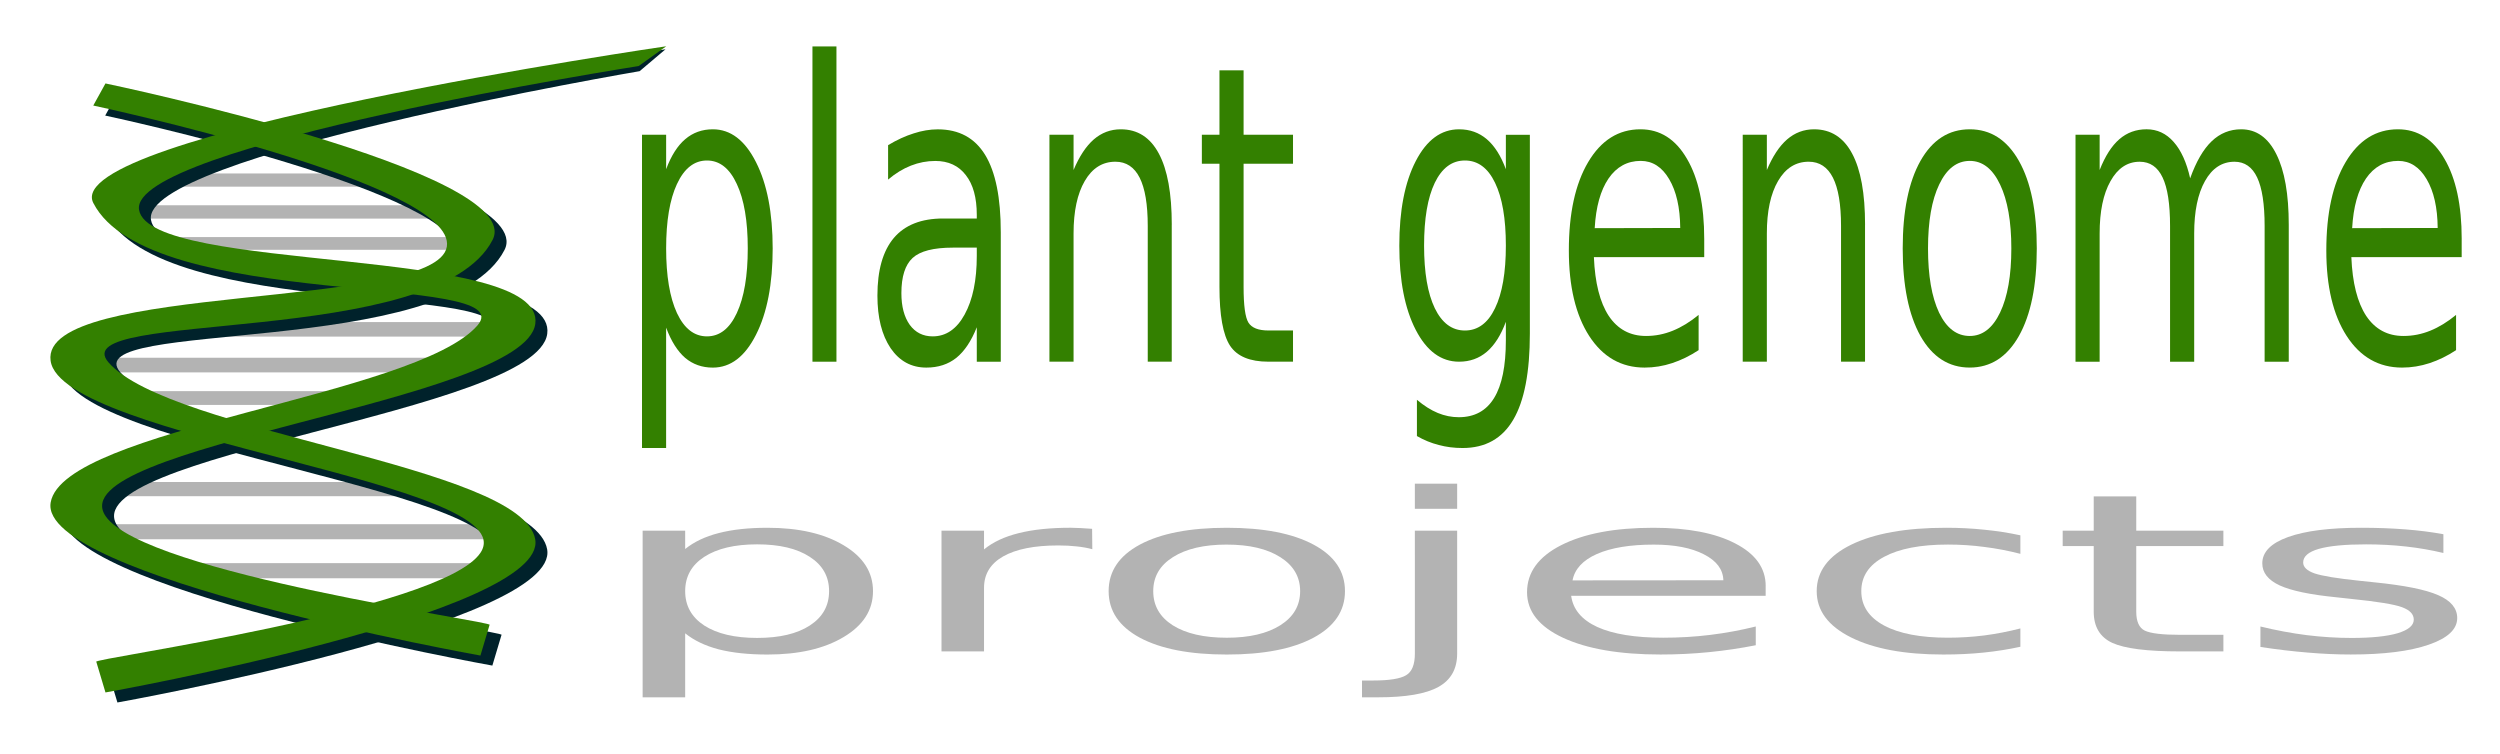 <?xml version="1.0" encoding="UTF-8" standalone="no"?>
<!-- Created with Inkscape (http://www.inkscape.org/) -->

<svg
   width="136.577mm"
   height="41.206mm"
   viewBox="0 0 136.577 41.206"
   version="1.1"
   id="svg8"
   inkscape:version="1.1.2 (0a00cf5339, 2022-02-04)"
   sodipodi:docname="genomes3.svg"
   xmlns:inkscape="http://www.inkscape.org/namespaces/inkscape"
   xmlns:sodipodi="http://sodipodi.sourceforge.net/DTD/sodipodi-0.dtd"
   xmlns="http://www.w3.org/2000/svg"
   xmlns:svg="http://www.w3.org/2000/svg"
   xmlns:rdf="http://www.w3.org/1999/02/22-rdf-syntax-ns#"
   xmlns:cc="http://creativecommons.org/ns#"
   xmlns:dc="http://purl.org/dc/elements/1.1/">
  <defs
     id="defs2">
    <filter
       style="color-interpolation-filters:sRGB"
       inkscape:label="Blur"
       id="filter906">
      <feGaussianBlur
         stdDeviation="1 1"
         result="blur"
         id="feGaussianBlur904" />
    </filter>
    <filter
       inkscape:collect="always"
       id="filter4255"
       x="-0.036"
       y="-0.019"
       width="1.073"
       height="1.037">
      <feGaussianBlur
         inkscape:collect="always"
         stdDeviation="3.864"
         id="feGaussianBlur4257" />
    </filter>
  </defs>
  <sodipodi:namedview
     id="base"
     pagecolor="#ffffff"
     bordercolor="#666666"
     borderopacity="1.0"
     inkscape:pageopacity="0.0"
     inkscape:pageshadow="2"
     inkscape:zoom="1.4142136"
     inkscape:cx="49.143921"
     inkscape:cy="70.357125"
     inkscape:document-units="mm"
     inkscape:current-layer="layer1"
     showgrid="false"
     fit-margin-left="2"
     fit-margin-top="2"
     fit-margin-right="2"
     fit-margin-bottom="2"
     inkscape:window-width="2560"
     inkscape:window-height="1377"
     inkscape:window-x="0"
     inkscape:window-y="32"
     inkscape:window-maximized="1"
     inkscape:pagecheckerboard="0"
     inkscape:snap-global="false" />
  <g
     inkscape:label="Layer 1"
     inkscape:groupmode="layer"
     id="layer1"
     transform="translate(-45.584,-40.812)">
    <g
       aria-label="plant genome projects"
       transform="scale(0.931,1.074)"
       style="font-style:normal;font-variant:normal;font-weight:normal;font-stretch:normal;font-size:16.131px;line-height:1.25;font-family:sans-serif;-inkscape-font-specification:'sans-serif, Normal';font-variant-ligatures:normal;font-variant-caps:normal;font-variant-numeric:normal;font-feature-settings:normal;text-align:center;letter-spacing:0px;word-spacing:0px;writing-mode:lr-tb;text-anchor:middle;fill:#338000;fill-opacity:1;stroke:none;stroke-width:0.403"
       id="text817-0">
      <path
         d="m 88.05,54.667 v 6.122 H 86.635 V 44.855 h 1.416 v 1.752 q 0.444,-1.031 1.117,-1.525 0.681,-0.505 1.622,-0.505 1.561,0 2.533,1.67 0.98,1.67 0.98,4.391 0,2.721 -0.98,4.391 -0.972,1.67 -2.533,1.67 -0.941,0 -1.622,-0.495 -0.673,-0.505 -1.117,-1.536 z m 4.791,-4.03 q 0,-2.092 -0.643,-3.277 -0.635,-1.196 -1.752,-1.196 -1.117,0 -1.76,1.196 -0.635,1.185 -0.635,3.277 0,2.092 0.635,3.288 0.643,1.185 1.76,1.185 1.117,0 1.752,-1.185 0.643,-1.196 0.643,-3.288 z"
         style="font-style:normal;font-variant:normal;font-weight:normal;font-stretch:normal;font-size:16.131px;font-family:sans-serif;-inkscape-font-specification:'sans-serif, Normal';font-variant-ligatures:normal;font-variant-caps:normal;font-variant-numeric:normal;font-feature-settings:normal;text-align:center;writing-mode:lr-tb;text-anchor:middle;fill:#338000;stroke-width:0.455"
         id="path1596"
         inkscape:connector-curvature="0" />
      <path
         d="m 96.637,40.362 h 1.408 v 16.037 h -1.408 z"
         style="font-style:normal;font-variant:normal;font-weight:normal;font-stretch:normal;font-size:16.131px;font-family:sans-serif;-inkscape-font-specification:'sans-serif, Normal';font-variant-ligatures:normal;font-variant-caps:normal;font-variant-numeric:normal;font-feature-settings:normal;text-align:center;writing-mode:lr-tb;text-anchor:middle;fill:#338000;stroke-width:0.455"
         id="path1598"
         inkscape:connector-curvature="0" />
      <path
         d="m 104.879,50.596 q -1.707,0 -2.365,0.526 -0.658,0.526 -0.658,1.793 0,1.01 0.49,1.608 0.497,0.587 1.347,0.587 1.171,0 1.875,-1.113 0.712,-1.123 0.712,-2.979 v -0.423 z m 2.809,-0.783 v 6.586 h -1.408 v -1.752 q -0.482,1.051 -1.201,1.556 -0.719,0.495 -1.76,0.495 -1.316,0 -2.097,-0.989 -0.773,-1 -0.773,-2.669 0,-1.948 0.964,-2.937 0.972,-0.989 2.893,-0.989 h 1.974 v -0.186 q 0,-1.309 -0.643,-2.02 -0.635,-0.721 -1.791,-0.721 -0.735,0 -1.431,0.237 -0.696,0.237 -1.339,0.711 v -1.752 q 0.773,-0.402 1.5,-0.598 0.727,-0.206 1.416,-0.206 1.86,0 2.778,1.299 0.918,1.299 0.918,3.937 z"
         style="font-style:normal;font-variant:normal;font-weight:normal;font-stretch:normal;font-size:16.131px;font-family:sans-serif;-inkscape-font-specification:'sans-serif, Normal';font-variant-ligatures:normal;font-variant-caps:normal;font-variant-numeric:normal;font-feature-settings:normal;text-align:center;writing-mode:lr-tb;text-anchor:middle;fill:#338000;stroke-width:0.455"
         id="path1600"
         inkscape:connector-curvature="0" />
      <path
         d="m 117.72,49.431 v 6.967 h -1.408 v -6.905 q 0,-1.639 -0.474,-2.453 -0.474,-0.814 -1.423,-0.814 -1.14,0 -1.798,0.979 -0.658,0.979 -0.658,2.669 v 6.524 h -1.416 V 44.855 h 1.416 v 1.793 q 0.505,-1.041 1.186,-1.556 0.689,-0.515 1.584,-0.515 1.477,0 2.235,1.237 0.758,1.226 0.758,3.618 z"
         style="font-style:normal;font-variant:normal;font-weight:normal;font-stretch:normal;font-size:16.131px;font-family:sans-serif;-inkscape-font-specification:'sans-serif, Normal';font-variant-ligatures:normal;font-variant-caps:normal;font-variant-numeric:normal;font-feature-settings:normal;text-align:center;writing-mode:lr-tb;text-anchor:middle;fill:#338000;stroke-width:0.455"
         id="path1602"
         inkscape:connector-curvature="0" />
      <path
         d="m 121.936,41.578 v 3.277 h 2.9 v 1.474 h -2.9 v 6.266 q 0,1.412 0.283,1.814 0.291,0.402 1.171,0.402 h 1.446 v 1.587 h -1.446 q -1.63,0 -2.25,-0.814 -0.62,-0.825 -0.62,-2.989 V 46.329 h -1.033 v -1.474 h 1.033 v -3.277 z"
         style="font-style:normal;font-variant:normal;font-weight:normal;font-stretch:normal;font-size:16.131px;font-family:sans-serif;-inkscape-font-specification:'sans-serif, Normal';font-variant-ligatures:normal;font-variant-caps:normal;font-variant-numeric:normal;font-feature-settings:normal;text-align:center;writing-mode:lr-tb;text-anchor:middle;fill:#338000;stroke-width:0.455"
         id="path1604"
         inkscape:connector-curvature="0" />
      <path
         d="m 137.326,50.493 q 0,-2.061 -0.635,-3.195 -0.628,-1.134 -1.768,-1.134 -1.133,0 -1.768,1.134 -0.628,1.134 -0.628,3.195 0,2.051 0.628,3.185 0.635,1.134 1.768,1.134 1.14,0 1.768,-1.134 0.635,-1.134 0.635,-3.185 z m 1.408,4.473 q 0,2.948 -0.972,4.38 -0.972,1.443 -2.977,1.443 -0.742,0 -1.4,-0.155 -0.658,-0.144 -1.278,-0.453 v -1.845 q 0.62,0.453 1.224,0.67 0.605,0.216 1.232,0.216 1.385,0 2.074,-0.979 0.689,-0.969 0.689,-2.937 v -0.938 q -0.436,1.02 -1.117,1.525 -0.681,0.505 -1.63,0.505 -1.576,0 -2.541,-1.618 -0.964,-1.618 -0.964,-4.287 0,-2.68 0.964,-4.298 0.964,-1.618 2.541,-1.618 0.949,0 1.63,0.505 0.681,0.505 1.117,1.525 v -1.752 h 1.408 z"
         style="font-style:normal;font-variant:normal;font-weight:normal;font-stretch:normal;font-size:16.131px;font-family:sans-serif;-inkscape-font-specification:'sans-serif, Normal';font-variant-ligatures:normal;font-variant-caps:normal;font-variant-numeric:normal;font-feature-settings:normal;text-align:center;writing-mode:lr-tb;text-anchor:middle;fill:#338000;stroke-width:0.455"
         id="path1606"
         inkscape:connector-curvature="0" />
      <path
         d="m 148.966,50.153 v 0.928 h -6.474 q 0.092,1.958 0.872,2.989 0.788,1.02 2.189,1.02 0.811,0 1.569,-0.268 0.765,-0.268 1.515,-0.804 v 1.793 q -0.758,0.433 -1.554,0.66 -0.796,0.227 -1.615,0.227 -2.051,0 -3.252,-1.608 -1.194,-1.608 -1.194,-4.349 0,-2.834 1.133,-4.494 1.14,-1.67 3.069,-1.67 1.73,0 2.732,1.505 1.01,1.494 1.01,4.071 z m -1.408,-0.557 q -0.015,-1.556 -0.65,-2.484 -0.628,-0.928 -1.668,-0.928 -1.179,0 -1.89,0.897 -0.704,0.897 -0.811,2.525 z"
         style="font-style:normal;font-variant:normal;font-weight:normal;font-stretch:normal;font-size:16.131px;font-family:sans-serif;-inkscape-font-specification:'sans-serif, Normal';font-variant-ligatures:normal;font-variant-caps:normal;font-variant-numeric:normal;font-feature-settings:normal;text-align:center;writing-mode:lr-tb;text-anchor:middle;fill:#338000;stroke-width:0.455"
         id="path1608"
         inkscape:connector-curvature="0" />
      <path
         d="m 158.402,49.431 v 6.967 h -1.408 v -6.905 q 0,-1.639 -0.474,-2.453 -0.474,-0.814 -1.423,-0.814 -1.14,0 -1.798,0.979 -0.658,0.979 -0.658,2.669 v 6.524 h -1.416 V 44.855 h 1.416 v 1.793 q 0.505,-1.041 1.186,-1.556 0.689,-0.515 1.584,-0.515 1.477,0 2.235,1.237 0.758,1.226 0.758,3.618 z"
         style="font-style:normal;font-variant:normal;font-weight:normal;font-stretch:normal;font-size:16.131px;font-family:sans-serif;-inkscape-font-specification:'sans-serif, Normal';font-variant-ligatures:normal;font-variant-caps:normal;font-variant-numeric:normal;font-feature-settings:normal;text-align:center;writing-mode:lr-tb;text-anchor:middle;fill:#338000;stroke-width:0.455"
         id="path1610"
         inkscape:connector-curvature="0" />
      <path
         d="m 164.547,46.185 q -1.133,0 -1.791,1.196 -0.658,1.185 -0.658,3.257 0,2.072 0.65,3.267 0.658,1.185 1.798,1.185 1.125,0 1.783,-1.196 0.658,-1.196 0.658,-3.257 0,-2.051 -0.658,-3.247 -0.658,-1.206 -1.783,-1.206 z m 0,-1.608 q 1.837,0 2.885,1.608 1.048,1.608 1.048,4.452 0,2.834 -1.048,4.452 -1.048,1.608 -2.885,1.608 -1.844,0 -2.893,-1.608 -1.041,-1.618 -1.041,-4.452 0,-2.845 1.041,-4.452 1.048,-1.608 2.893,-1.608 z"
         style="font-style:normal;font-variant:normal;font-weight:normal;font-stretch:normal;font-size:16.131px;font-family:sans-serif;-inkscape-font-specification:'sans-serif, Normal';font-variant-ligatures:normal;font-variant-caps:normal;font-variant-numeric:normal;font-feature-settings:normal;text-align:center;writing-mode:lr-tb;text-anchor:middle;fill:#338000;stroke-width:0.455"
         id="path1612"
         inkscape:connector-curvature="0" />
      <path
         d="m 177.48,47.071 q 0.528,-1.278 1.263,-1.886 0.735,-0.608 1.73,-0.608 1.339,0 2.066,1.268 0.727,1.257 0.727,3.587 v 6.967 h -1.416 v -6.905 q 0,-1.659 -0.436,-2.463 -0.436,-0.804 -1.332,-0.804 -1.094,0 -1.73,0.979 -0.635,0.979 -0.635,2.669 v 6.524 h -1.416 v -6.905 q 0,-1.67 -0.436,-2.463 -0.436,-0.804 -1.347,-0.804 -1.079,0 -1.714,0.989 -0.635,0.979 -0.635,2.659 v 6.524 h -1.416 V 44.855 h 1.416 v 1.793 q 0.482,-1.062 1.156,-1.567 0.673,-0.505 1.599,-0.505 0.934,0 1.584,0.639 0.658,0.639 0.972,1.855 z"
         style="font-style:normal;font-variant:normal;font-weight:normal;font-stretch:normal;font-size:16.131px;font-family:sans-serif;-inkscape-font-specification:'sans-serif, Normal';font-variant-ligatures:normal;font-variant-caps:normal;font-variant-numeric:normal;font-feature-settings:normal;text-align:center;writing-mode:lr-tb;text-anchor:middle;fill:#338000;stroke-width:0.455"
         id="path1614"
         inkscape:connector-curvature="0" />
      <path
         d="m 193.413,50.153 v 0.928 h -6.474 q 0.092,1.958 0.872,2.989 0.788,1.02 2.189,1.02 0.811,0 1.569,-0.268 0.765,-0.268 1.515,-0.804 v 1.793 q -0.758,0.433 -1.553,0.66 -0.796,0.227 -1.615,0.227 -2.051,0 -3.252,-1.608 -1.194,-1.608 -1.194,-4.349 0,-2.834 1.133,-4.494 1.14,-1.67 3.069,-1.67 1.73,0 2.732,1.505 1.01,1.494 1.01,4.071 z m -1.408,-0.557 q -0.015,-1.556 -0.65,-2.484 -0.628,-0.928 -1.668,-0.928 -1.179,0 -1.89,0.897 -0.704,0.897 -0.811,2.525 z"
         style="font-style:normal;font-variant:normal;font-weight:normal;font-stretch:normal;font-size:16.131px;font-family:sans-serif;-inkscape-font-specification:'sans-serif, Normal';font-variant-ligatures:normal;font-variant-caps:normal;font-variant-numeric:normal;font-feature-settings:normal;text-align:center;writing-mode:lr-tb;text-anchor:middle;fill:#338000;stroke-width:0.455"
         id="path1616"
         inkscape:connector-curvature="0" />
      <path
         d="m 89.168,70.213 v 3.257 h -2.496 v -8.476 h 2.496 v 0.932 q 0.782,-0.548 1.97,-0.811 1.201,-0.269 2.86,-0.269 2.752,0 4.465,0.888 1.727,0.888 1.727,2.336 0,1.447 -1.727,2.336 -1.713,0.888 -4.465,0.888 -1.659,0 -2.86,-0.263 -1.187,-0.269 -1.97,-0.817 z m 8.445,-2.144 q 0,-1.113 -1.133,-1.744 -1.12,-0.636 -3.089,-0.636 -1.97,0 -3.103,0.636 -1.12,0.631 -1.12,1.744 0,1.113 1.12,1.749 1.133,0.631 3.103,0.631 1.97,0 3.089,-0.631 1.133,-0.636 1.133,-1.749 z"
         style="font-style:normal;font-variant:normal;font-weight:normal;font-stretch:normal;font-size:16.131px;font-family:sans-serif;-inkscape-font-specification:'sans-serif, Normal';font-variant-ligatures:normal;font-variant-caps:normal;font-variant-numeric:normal;font-feature-settings:normal;text-align:center;writing-mode:lr-tb;text-anchor:middle;fill:#b3b3b3;fill-opacity:1;stroke-width:0.44"
         id="path1618"
         inkscape:connector-curvature="0" />
      <path
         d="m 113.059,65.937 q -0.418,-0.099 -0.917,-0.143 -0.486,-0.049 -1.079,-0.049 -2.104,0 -3.238,0.559 -1.12,0.554 -1.12,1.595 v 3.235 h -2.496 v -6.141 h 2.496 v 0.954 q 0.782,-0.559 2.037,-0.828 1.255,-0.274 3.049,-0.274 0.256,0 0.567,0.016 0.31,0.011 0.688,0.038 z"
         style="font-style:normal;font-variant:normal;font-weight:normal;font-stretch:normal;font-size:16.131px;font-family:sans-serif;-inkscape-font-specification:'sans-serif, Normal';font-variant-ligatures:normal;font-variant-caps:normal;font-variant-numeric:normal;font-feature-settings:normal;text-align:center;writing-mode:lr-tb;text-anchor:middle;fill:#b3b3b3;fill-opacity:1;stroke-width:0.44"
         id="path1620"
         inkscape:connector-curvature="0" />
      <path
         d="m 120.951,65.701 q -1.997,0 -3.157,0.636 -1.16,0.631 -1.16,1.733 0,1.102 1.147,1.738 1.16,0.631 3.17,0.631 1.983,0 3.143,-0.636 1.16,-0.636 1.16,-1.733 0,-1.091 -1.16,-1.727 -1.16,-0.641 -3.143,-0.641 z m 0,-0.855 q 3.238,0 5.086,0.855 1.848,0.855 1.848,2.369 0,1.508 -1.848,2.369 -1.848,0.855 -5.086,0.855 -3.251,0 -5.099,-0.855 -1.835,-0.861 -1.835,-2.369 0,-1.513 1.835,-2.369 1.848,-0.855 5.099,-0.855 z"
         style="font-style:normal;font-variant:normal;font-weight:normal;font-stretch:normal;font-size:16.131px;font-family:sans-serif;-inkscape-font-specification:'sans-serif, Normal';font-variant-ligatures:normal;font-variant-caps:normal;font-variant-numeric:normal;font-feature-settings:normal;text-align:center;writing-mode:lr-tb;text-anchor:middle;fill:#b3b3b3;fill-opacity:1;stroke-width:0.44"
         id="path1622"
         inkscape:connector-curvature="0" />
      <path
         d="m 131.986,64.994 h 2.482 v 6.25 q 0,1.173 -1.106,1.7 -1.093,0.526 -3.534,0.526 h -0.944 v -0.855 h 0.661 q 1.416,0 1.929,-0.269 0.513,-0.263 0.513,-1.102 z m 0,-2.39 h 2.482 v 1.277 h -2.482 z"
         style="font-style:normal;font-variant:normal;font-weight:normal;font-stretch:normal;font-size:16.131px;font-family:sans-serif;-inkscape-font-specification:'sans-serif, Normal';font-variant-ligatures:normal;font-variant-caps:normal;font-variant-numeric:normal;font-feature-settings:normal;text-align:center;writing-mode:lr-tb;text-anchor:middle;fill:#b3b3b3;fill-opacity:1;stroke-width:0.44"
         id="path1624"
         inkscape:connector-curvature="0" />
      <path
         d="m 152.571,67.812 v 0.493 h -11.413 q 0.162,1.042 1.538,1.59 1.389,0.543 3.858,0.543 1.43,0 2.765,-0.143 1.349,-0.143 2.671,-0.428 v 0.954 q -1.336,0.23 -2.738,0.351 -1.403,0.121 -2.846,0.121 -3.615,0 -5.733,-0.855 -2.104,-0.855 -2.104,-2.314 0,-1.508 1.997,-2.39 2.01,-0.888 5.41,-0.888 3.049,0 4.816,0.8 1.781,0.795 1.781,2.166 z m -2.482,-0.296 q -0.027,-0.828 -1.147,-1.321 -1.106,-0.493 -2.941,-0.493 -2.077,0 -3.332,0.477 -1.241,0.477 -1.43,1.343 z"
         style="font-style:normal;font-variant:normal;font-weight:normal;font-stretch:normal;font-size:16.131px;font-family:sans-serif;-inkscape-font-specification:'sans-serif, Normal';font-variant-ligatures:normal;font-variant-caps:normal;font-variant-numeric:normal;font-feature-settings:normal;text-align:center;writing-mode:lr-tb;text-anchor:middle;fill:#b3b3b3;fill-opacity:1;stroke-width:0.44"
         id="path1626"
         inkscape:connector-curvature="0" />
      <path
         d="m 167.518,65.229 v 0.943 q -1.052,-0.236 -2.118,-0.351 -1.052,-0.121 -2.131,-0.121 -2.415,0 -3.75,0.625 -1.336,0.62 -1.336,1.744 0,1.124 1.336,1.749 1.336,0.62 3.75,0.62 1.079,0 2.131,-0.115 1.066,-0.121 2.118,-0.356 v 0.932 q -1.039,0.197 -2.158,0.296 -1.106,0.099 -2.361,0.099 -3.413,0 -5.423,-0.872 -2.01,-0.872 -2.01,-2.352 0,-1.502 2.024,-2.363 2.037,-0.861 5.571,-0.861 1.147,0 2.239,0.099 1.093,0.093 2.118,0.285 z"
         style="font-style:normal;font-variant:normal;font-weight:normal;font-stretch:normal;font-size:16.131px;font-family:sans-serif;-inkscape-font-specification:'sans-serif, Normal';font-variant-ligatures:normal;font-variant-caps:normal;font-variant-numeric:normal;font-feature-settings:normal;text-align:center;writing-mode:lr-tb;text-anchor:middle;fill:#b3b3b3;fill-opacity:1;stroke-width:0.44"
         id="path1628"
         inkscape:connector-curvature="0" />
      <path
         d="m 174.317,63.25 v 1.744 h 5.113 v 0.784 h -5.113 v 3.334 q 0,0.751 0.499,0.965 0.513,0.214 2.064,0.214 h 2.55 v 0.844 h -2.55 q -2.873,0 -3.966,-0.433 -1.093,-0.439 -1.093,-1.59 v -3.334 h -1.821 v -0.784 h 1.821 v -1.744 z"
         style="font-style:normal;font-variant:normal;font-weight:normal;font-stretch:normal;font-size:16.131px;font-family:sans-serif;-inkscape-font-specification:'sans-serif, Normal';font-variant-ligatures:normal;font-variant-caps:normal;font-variant-numeric:normal;font-feature-settings:normal;text-align:center;writing-mode:lr-tb;text-anchor:middle;fill:#b3b3b3;fill-opacity:1;stroke-width:0.44"
         id="path1630"
         inkscape:connector-curvature="0" />
      <path
         d="m 192.34,65.175 v 0.954 q -1.052,-0.219 -2.185,-0.329 -1.133,-0.11 -2.347,-0.11 -1.848,0 -2.779,0.23 -0.917,0.23 -0.917,0.691 0,0.351 0.661,0.554 0.661,0.197 2.658,0.378 l 0.85,0.077 q 2.644,0.23 3.75,0.652 1.12,0.417 1.12,1.168 0,0.855 -1.673,1.354 -1.659,0.499 -4.573,0.499 -1.214,0 -2.536,-0.099 -1.309,-0.093 -2.765,-0.285 V 69.868 q 1.376,0.291 2.712,0.439 1.336,0.143 2.644,0.143 1.754,0 2.698,-0.241 0.944,-0.247 0.944,-0.691 0,-0.411 -0.688,-0.631 -0.675,-0.219 -2.981,-0.422 l -0.863,-0.082 q -2.307,-0.197 -3.332,-0.603 -1.025,-0.411 -1.025,-1.124 0,-0.866 1.511,-1.338 1.511,-0.472 4.29,-0.472 1.376,0 2.59,0.082 1.214,0.082 2.239,0.247 z"
         style="font-style:normal;font-variant:normal;font-weight:normal;font-stretch:normal;font-size:16.131px;font-family:sans-serif;-inkscape-font-specification:'sans-serif, Normal';font-variant-ligatures:normal;font-variant-caps:normal;font-variant-numeric:normal;font-feature-settings:normal;text-align:center;writing-mode:lr-tb;text-anchor:middle;fill:#b3b3b3;fill-opacity:1;stroke-width:0.44"
         id="path1632"
         inkscape:connector-curvature="0" />
    </g>
    <rect
       x="54.404"
       y="50.287"
       width="11.798"
       height="0.724"
       ry="0.231"
       rx="0.04"
       style="fill:#b3b3b3;stroke-width:2.477;stroke-miterlimit:4;stroke-dasharray:none"
       id="rect5576" />
    <rect
       x="51.877"
       y="52.026"
       width="18.87"
       height="0.728"
       ry="0.146"
       rx="0.038"
       style="fill:#b3b3b3;stroke-width:2.315;stroke-miterlimit:4;stroke-dasharray:none"
       id="rect5578" />
    <rect
       x="55.364"
       y="53.764"
       width="15.359"
       height="0.694"
       ry="0.295"
       rx="0.06"
       style="fill:#b3b3b3;stroke-width:3.035;stroke-miterlimit:4;stroke-dasharray:none"
       id="rect5580" />
    <rect
       x="53.365"
       y="58.407"
       width="18.737"
       height="0.793"
       ry="0.243"
       rx="0.046"
       style="fill:#b3b3b3;stroke-width:2.731;stroke-miterlimit:4;stroke-dasharray:none"
       id="rect5582" />
    <rect
       x="50.005"
       y="60.356"
       width="21.041"
       height="0.801"
       ry="0.164"
       rx="0.038"
       style="fill:#b3b3b3;stroke-width:0;stroke-miterlimit:4;stroke-dasharray:none"
       id="rect5584" />
    <rect
       x="52.92"
       y="62.179"
       width="10.965"
       height="0.753"
       ry="0.138"
       rx="0.042"
       style="fill:#b3b3b3;stroke-width:2.484;stroke-miterlimit:4;stroke-dasharray:none"
       id="rect5586" />
    <rect
       x="51.367"
       y="67.144"
       width="16.566"
       height="0.774"
       ry="0.198"
       rx="0.04"
       style="fill:#b3b3b3;stroke-width:2.378;stroke-miterlimit:4;stroke-dasharray:none"
       id="rect5588" />
    <rect
       x="50.896"
       y="69.451"
       width="21.875"
       height="0.821"
       ry="0.161"
       rx="0.038"
       style="fill:#b3b3b3;fill-opacity:1;fill-rule:nonzero;stroke-width:2.323;stroke-miterlimit:4;stroke-dasharray:none"
       id="rect5590" />
    <rect
       x="55.92"
       y="71.576"
       width="16.581"
       height="0.829"
       ry="0.235"
       rx="0.035"
       style="fill:#b3b3b3;stroke-width:2.355;stroke-miterlimit:4;stroke-dasharray:none"
       id="rect5592" />
    <g
       id="g2617">
      <g
         transform="matrix(0.129,0,0,0.072,18.529,46.395)"
         style="fill:#00222b;filter:url(#filter4255)"
         id="g3236">
        <path
           d="m 259.45,455.48 c 0,0 187.48,-60.03 182,-116.18 C 435.96,283.16 286.77,258.68 260.74,205.06 240.95,164.3 399.56,195.09 423.38,112.13 438.25,60.321 259.45,-6.62 259.45,-6.62 l -5.17,16.776 c 0,0 154.25,58.731 149.73,107.13 -4.51,48.41 -172.31,26.78 -167.8,86.48 4.52,59.7 202.25,92.23 182,145.86 -16.52,43.77 -166.2,80.38 -162.64,82.61 l 3.88,23.24 z"
           style="fill:#00222b;fill-rule:evenodd;stroke-width:0"
           sodipodi:nodetypes="csssccssscc"
           id="path3238"
           inkscape:connector-curvature="0" />
        <path
           d="m 418.24,427.48 c 0,0 -187.48,-60.03 -182,-116.18 5.49,-56.14 154.68,-80.62 180.71,-134.24 C 436.74,136.3 278.13,167.09 254.31,84.128 239.44,32.321 491.578,-40.158 491.578,-40.158 l -10.971,16.618 c 0,0 -211.447,64.427 -206.937,112.836 4.52,48.404 172.32,26.774 167.81,86.474 -4.52,59.7 -202.25,92.23 -182,145.86 16.52,43.77 166.2,80.38 162.63,82.61 z"
           style="fill:#00222b;fill-rule:evenodd;stroke-width:0"
           sodipodi:nodetypes="csssccssscc"
           id="path3240"
           inkscape:connector-curvature="0" />
      </g>
      <g
         transform="matrix(0.129,0,0,0.072,17.877,45.847)"
         style="fill:#338000;fill-opacity:1"
         id="g3206">
        <path
           d="m 259.45,455.48 c 0,0 187.48,-60.03 182,-116.18 C 435.96,283.16 286.77,258.68 260.74,205.06 240.95,164.3 399.56,195.09 423.38,112.13 438.25,60.321 259.45,-6.62 259.45,-6.62 l -5.17,16.776 c 0,0 154.25,58.731 149.73,107.13 -4.51,48.41 -172.31,26.78 -167.8,86.48 4.52,59.7 202.25,92.23 182,145.86 -16.52,43.77 -166.2,80.38 -162.64,82.61 l 3.88,23.24 z"
           style="fill:#338000;fill-opacity:1;fill-rule:evenodd;stroke-width:0"
           sodipodi:nodetypes="csssccssscc"
           id="path3208"
           inkscape:connector-curvature="0" />
        <path
           d="m 418.24,427.48 c 0,0 -187.48,-60.03 -182,-116.18 5.49,-56.14 154.68,-80.62 180.71,-134.24 C 436.74,136.3 278.13,167.09 254.31,84.128 239.44,32.321 496.935,-34.825 496.935,-34.825 l -11.681,15.002 c 0,0 -216.094,60.711 -211.584,109.12 4.52,48.404 172.32,26.774 167.81,86.474 -4.52,59.7 -202.25,92.23 -182,145.86 16.52,43.77 166.2,80.38 162.63,82.61 z"
           style="fill:#338000;fill-opacity:1;fill-rule:evenodd;stroke-width:0"
           sodipodi:nodetypes="csssccssscc"
           id="path3210"
           inkscape:connector-curvature="0" />
      </g>
    </g>
  </g>
</svg>
